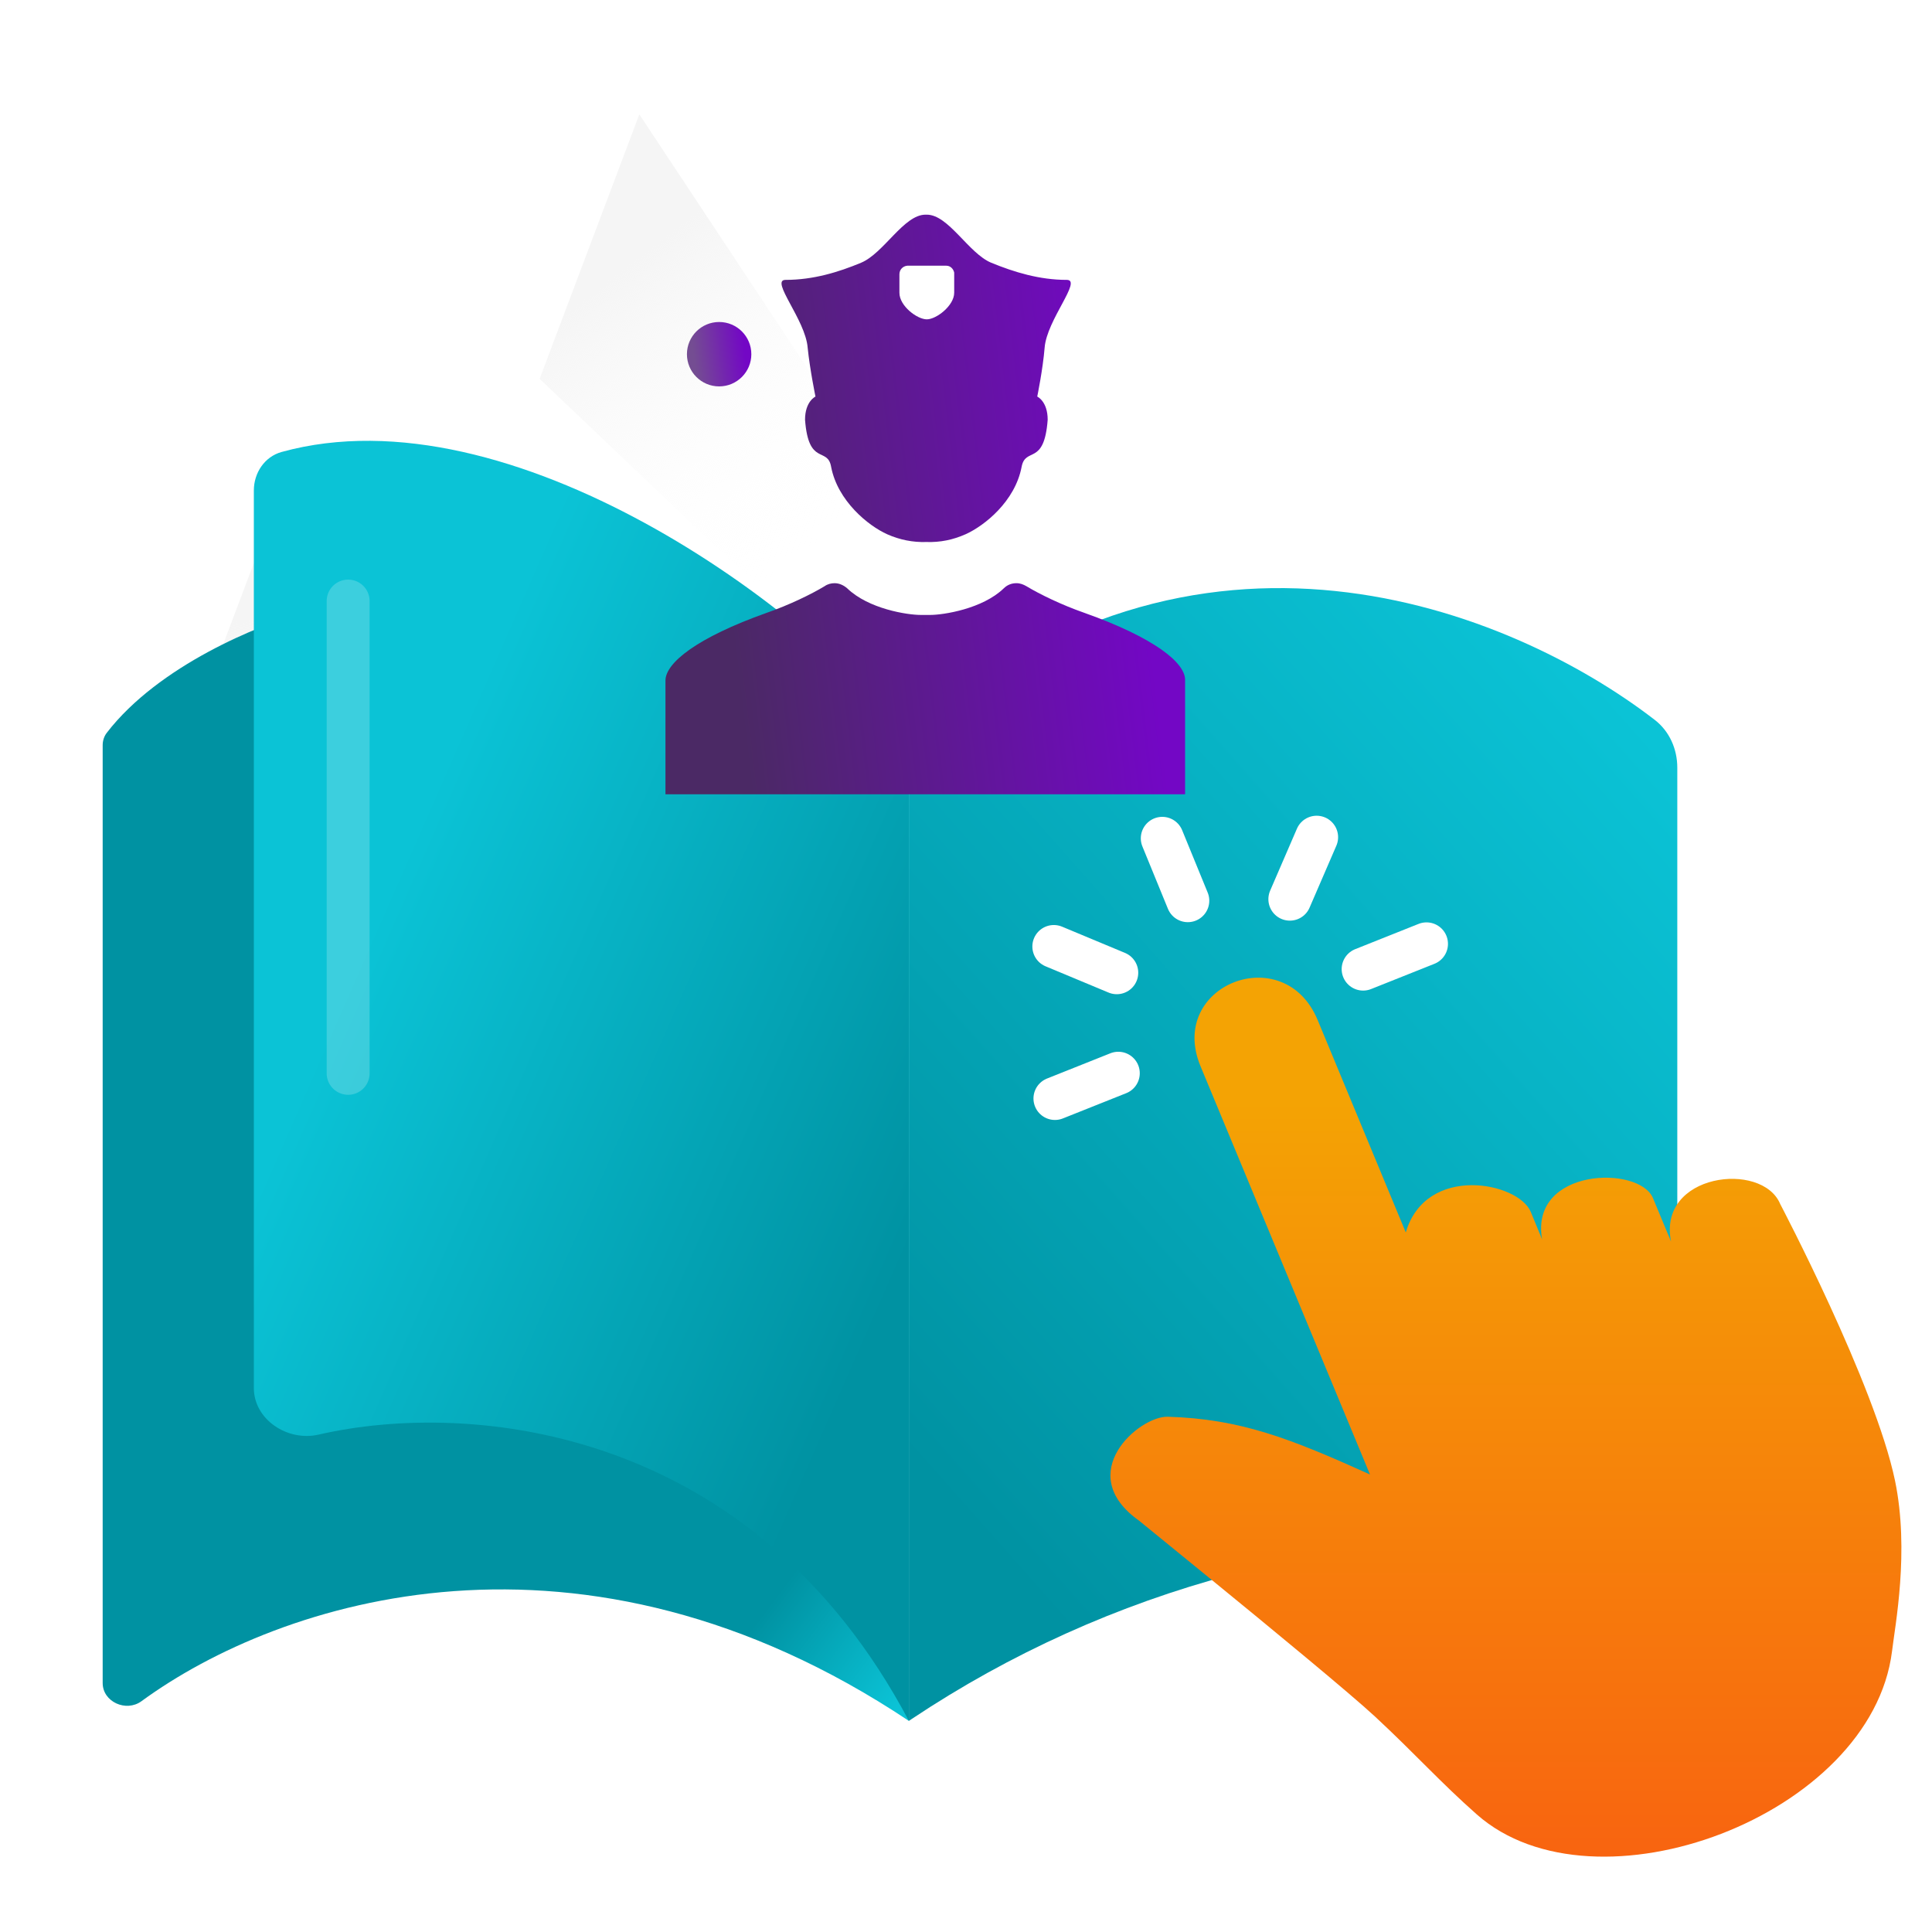 <svg width="90" height="90" viewBox="0 0 90 90" fill="none" xmlns="http://www.w3.org/2000/svg">
<rect x="0" y="0" width="90" height="90" fill="#333333" stroke="none"/>
<g clip-path="url(#clip0_2948_113238)">
<rect width="90" height="90" fill="white"/>
<path d="M29.783 5.327L48.839 34.115L47.146 38.605L25.138 17.647L29.783 5.327Z" fill="url(#paint0_linear_2948_113238)"/>
<path d="M13.297 22.324L52.939 49.979L50.838 55.554L8.3 35.576L13.297 22.324Z" fill="url(#paint1_linear_2948_113238)"/>
<path d="M4.974 34.137C7.387 31.004 12.078 29.098 14.172 28.526L42.339 36.155V80.166C27.071 69.987 13.048 74.528 6.588 79.25C5.876 79.77 4.783 79.283 4.783 78.401V34.715C4.783 34.507 4.847 34.302 4.974 34.137Z" fill="url(#paint2_linear_2948_113238)"/>
<path d="M72.636 57.975L74.294 61.998" stroke="#0071BC" stroke-width="2.5" stroke-linecap="round" stroke-linejoin="round"/>
<path d="M79.918 61.135L78.657 58.103" stroke="#0071BC" stroke-width="2.5" stroke-linecap="round" stroke-linejoin="round"/>
<path d="M54.675 37.448L56.256 41.267" stroke="#0071BC" stroke-width="2.5" stroke-linecap="round" stroke-linejoin="round"/>
<path d="M47.962 44.068L51.858 45.682" stroke="#0071BC" stroke-width="2.5" stroke-linecap="round" stroke-linejoin="round"/>
<path d="M48.032 53.37L51.954 51.833" stroke="#0071BC" stroke-width="2.5" stroke-linecap="round" stroke-linejoin="round"/>
<path d="M71.038 43.915L67.107 45.452" stroke="#0071BC" stroke-width="2.5" stroke-linecap="round" stroke-linejoin="round"/>
<path d="M64.23 37.38L62.58 41.173" stroke="#0071BC" stroke-width="2.5" stroke-linecap="round" stroke-linejoin="round"/>
<path d="M11.825 64.656V22.85C11.825 22.026 12.327 21.273 13.12 21.054C23.791 18.11 37.83 28.382 42.339 34.394V80.165C35.089 66.47 21.991 65.188 14.835 66.831C13.398 67.161 11.825 66.131 11.825 64.656Z" fill="url(#paint3_linear_2948_113238)"/>
<path d="M42.339 80.166V34.394C55.67 22.397 70.403 28.38 77.082 33.533C77.769 34.062 78.135 34.892 78.135 35.76V67.843L57.395 73.345C52.089 74.753 47.05 77.025 42.482 80.07L42.339 80.166Z" fill="url(#paint4_linear_2948_113238)"/>
<path d="M77.849 57.865C77.175 54.662 82.091 54.064 82.929 56.088C82.929 56.088 87.335 64.468 88.276 68.969C88.959 72.258 88.276 75.743 88.138 76.922C87.179 84.601 74.307 89.393 68.796 84.524C67.102 83.029 65.945 81.722 64.061 79.971C62.921 78.912 59.129 75.786 56.312 73.488C54.481 71.993 53.064 70.84 53.064 70.84C49.954 68.636 53.072 65.954 54.403 65.997C57.781 66.099 60.096 67.005 63.819 68.687L55.923 49.665C54.36 45.889 59.82 43.745 61.383 47.521L65.487 57.412C66.428 54.209 70.731 55.063 71.309 56.455L71.837 57.737C71.249 54.397 76.363 54.269 77.003 55.815L77.616 57.292L77.858 57.873L77.849 57.865Z" fill="url(#paint5_linear_2948_113238)"/>
<path d="M54.143 39.052L55.333 41.958" stroke="white" stroke-width="2" stroke-linecap="round" stroke-linejoin="round"/>
<path d="M49.091 44.091L52.024 45.314" stroke="white" stroke-width="2" stroke-linecap="round" stroke-linejoin="round"/>
<path d="M49.143 51.172L52.095 49.995" stroke="white" stroke-width="2" stroke-linecap="round" stroke-linejoin="round"/>
<path d="M66.452 43.968L63.5 45.145" stroke="white" stroke-width="2" stroke-linecap="round" stroke-linejoin="round"/>
<path d="M61.334 39L60.086 41.887" stroke="white" stroke-width="2" stroke-linecap="round" stroke-linejoin="round"/>
<path opacity="0.2" d="M16.218 28L16.218 50" stroke="white" stroke-width="2" stroke-linecap="round"/>
<circle cx="33.5" cy="16.5" r="1.5" fill="url(#paint6_linear_2948_113238)"/>
<path fill-rule="evenodd" clip-rule="evenodd" d="M50.507 28.546C49.474 28.186 48.441 27.687 47.813 27.307C47.671 27.227 47.529 27.167 47.347 27.167C47.124 27.167 46.921 27.247 46.759 27.407C45.767 28.366 43.944 28.646 43.336 28.646C43.275 28.646 43.174 28.646 43.113 28.646C43.052 28.646 42.951 28.646 42.89 28.646C42.262 28.646 40.46 28.366 39.467 27.407C39.305 27.267 39.102 27.167 38.88 27.167C38.718 27.167 38.556 27.207 38.414 27.307C37.786 27.687 36.753 28.186 35.72 28.546C32.458 29.705 31 30.884 31 31.704C31 32.503 31 37 31 37H55.206C55.206 37 55.206 32.503 55.206 31.704C55.247 30.884 53.768 29.705 50.507 28.546ZM37.988 18.474C37.988 18.474 37.502 18.694 37.502 19.553C37.664 21.731 38.556 20.792 38.718 21.751C39.021 23.33 40.439 24.489 41.331 24.889C41.918 25.149 42.526 25.269 43.154 25.249C43.802 25.269 44.389 25.149 44.977 24.889C45.868 24.489 47.286 23.35 47.59 21.751C47.772 20.792 48.643 21.731 48.805 19.553C48.805 18.694 48.319 18.474 48.319 18.474C48.319 18.474 48.582 17.195 48.663 16.195C48.765 14.896 50.426 13.038 49.696 13.038C48.42 13.038 47.245 12.678 46.172 12.238C45.118 11.799 44.187 10 43.174 10H43.113C42.1 10 41.169 11.799 40.115 12.238C39.062 12.678 37.887 13.038 36.591 13.038C35.861 13.038 37.523 14.896 37.624 16.195C37.725 17.195 37.988 18.474 37.988 18.474ZM41.898 12.778C41.898 12.558 42.06 12.398 42.262 12.378H43.174H44.065H44.085C44.268 12.378 44.41 12.518 44.45 12.698C44.45 12.698 44.45 12.698 44.45 12.718V12.738V12.758C44.45 12.978 44.45 13.357 44.45 13.637C44.45 14.237 43.62 14.876 43.174 14.876C42.728 14.876 41.898 14.257 41.898 13.637V12.778Z" fill="url(#paint7_linear_2948_113238)"/>
</g>
<defs>
<linearGradient id="paint0_linear_2948_113238" x1="30.49" y1="11.385" x2="40.317" y2="24.051" gradientUnits="userSpaceOnUse">
<stop stop-color="#F5F5F5"/>
<stop offset="1" stop-color="white" stop-opacity="0"/>
</linearGradient>
<linearGradient id="paint1_linear_2948_113238" x1="16.317" y1="27.595" x2="20.702" y2="45.016" gradientUnits="userSpaceOnUse">
<stop stop-color="#F5F5F5"/>
<stop offset="1" stop-color="white" stop-opacity="0"/>
</linearGradient>
<linearGradient id="paint2_linear_2948_113238" x1="45.273" y1="74.884" x2="17.31" y2="53.888" gradientUnits="userSpaceOnUse">
<stop stop-color="#0BC3D6"/>
<stop offset="0.218" stop-color="#0092A2"/>
</linearGradient>
<linearGradient id="paint3_linear_2948_113238" x1="14.759" y1="49.065" x2="41.275" y2="60.714" gradientUnits="userSpaceOnUse">
<stop stop-color="#0BC3D6"/>
<stop offset="1" stop-color="#0092A2"/>
</linearGradient>
<linearGradient id="paint4_linear_2948_113238" x1="77.548" y1="34.981" x2="41.525" y2="66.924" gradientUnits="userSpaceOnUse">
<stop stop-color="#0BC3D6"/>
<stop offset="1" stop-color="#0092A2"/>
</linearGradient>
<linearGradient id="paint5_linear_2948_113238" x1="70.152" y1="51.302" x2="70.152" y2="86.49" gradientUnits="userSpaceOnUse">
<stop stop-color="#F4A304"/>
<stop offset="1" stop-color="#F86410"/>
</linearGradient>
<linearGradient id="paint6_linear_2948_113238" x1="32.393" y1="17.214" x2="34.766" y2="16.904" gradientUnits="userSpaceOnUse">
<stop stop-color="#744D92"/>
<stop offset="1" stop-color="#7307C5"/>
</linearGradient>
<linearGradient id="paint7_linear_2948_113238" x1="34.17" y1="29.926" x2="53.384" y2="27.676" gradientUnits="userSpaceOnUse">
<stop stop-color="#4B2965"/>
<stop offset="1" stop-color="#7307C5"/>
</linearGradient>
<clipPath id="clip0_2948_113238">
<rect width="90" height="90" fill="white"/>
</clipPath>
</defs>
</svg>
